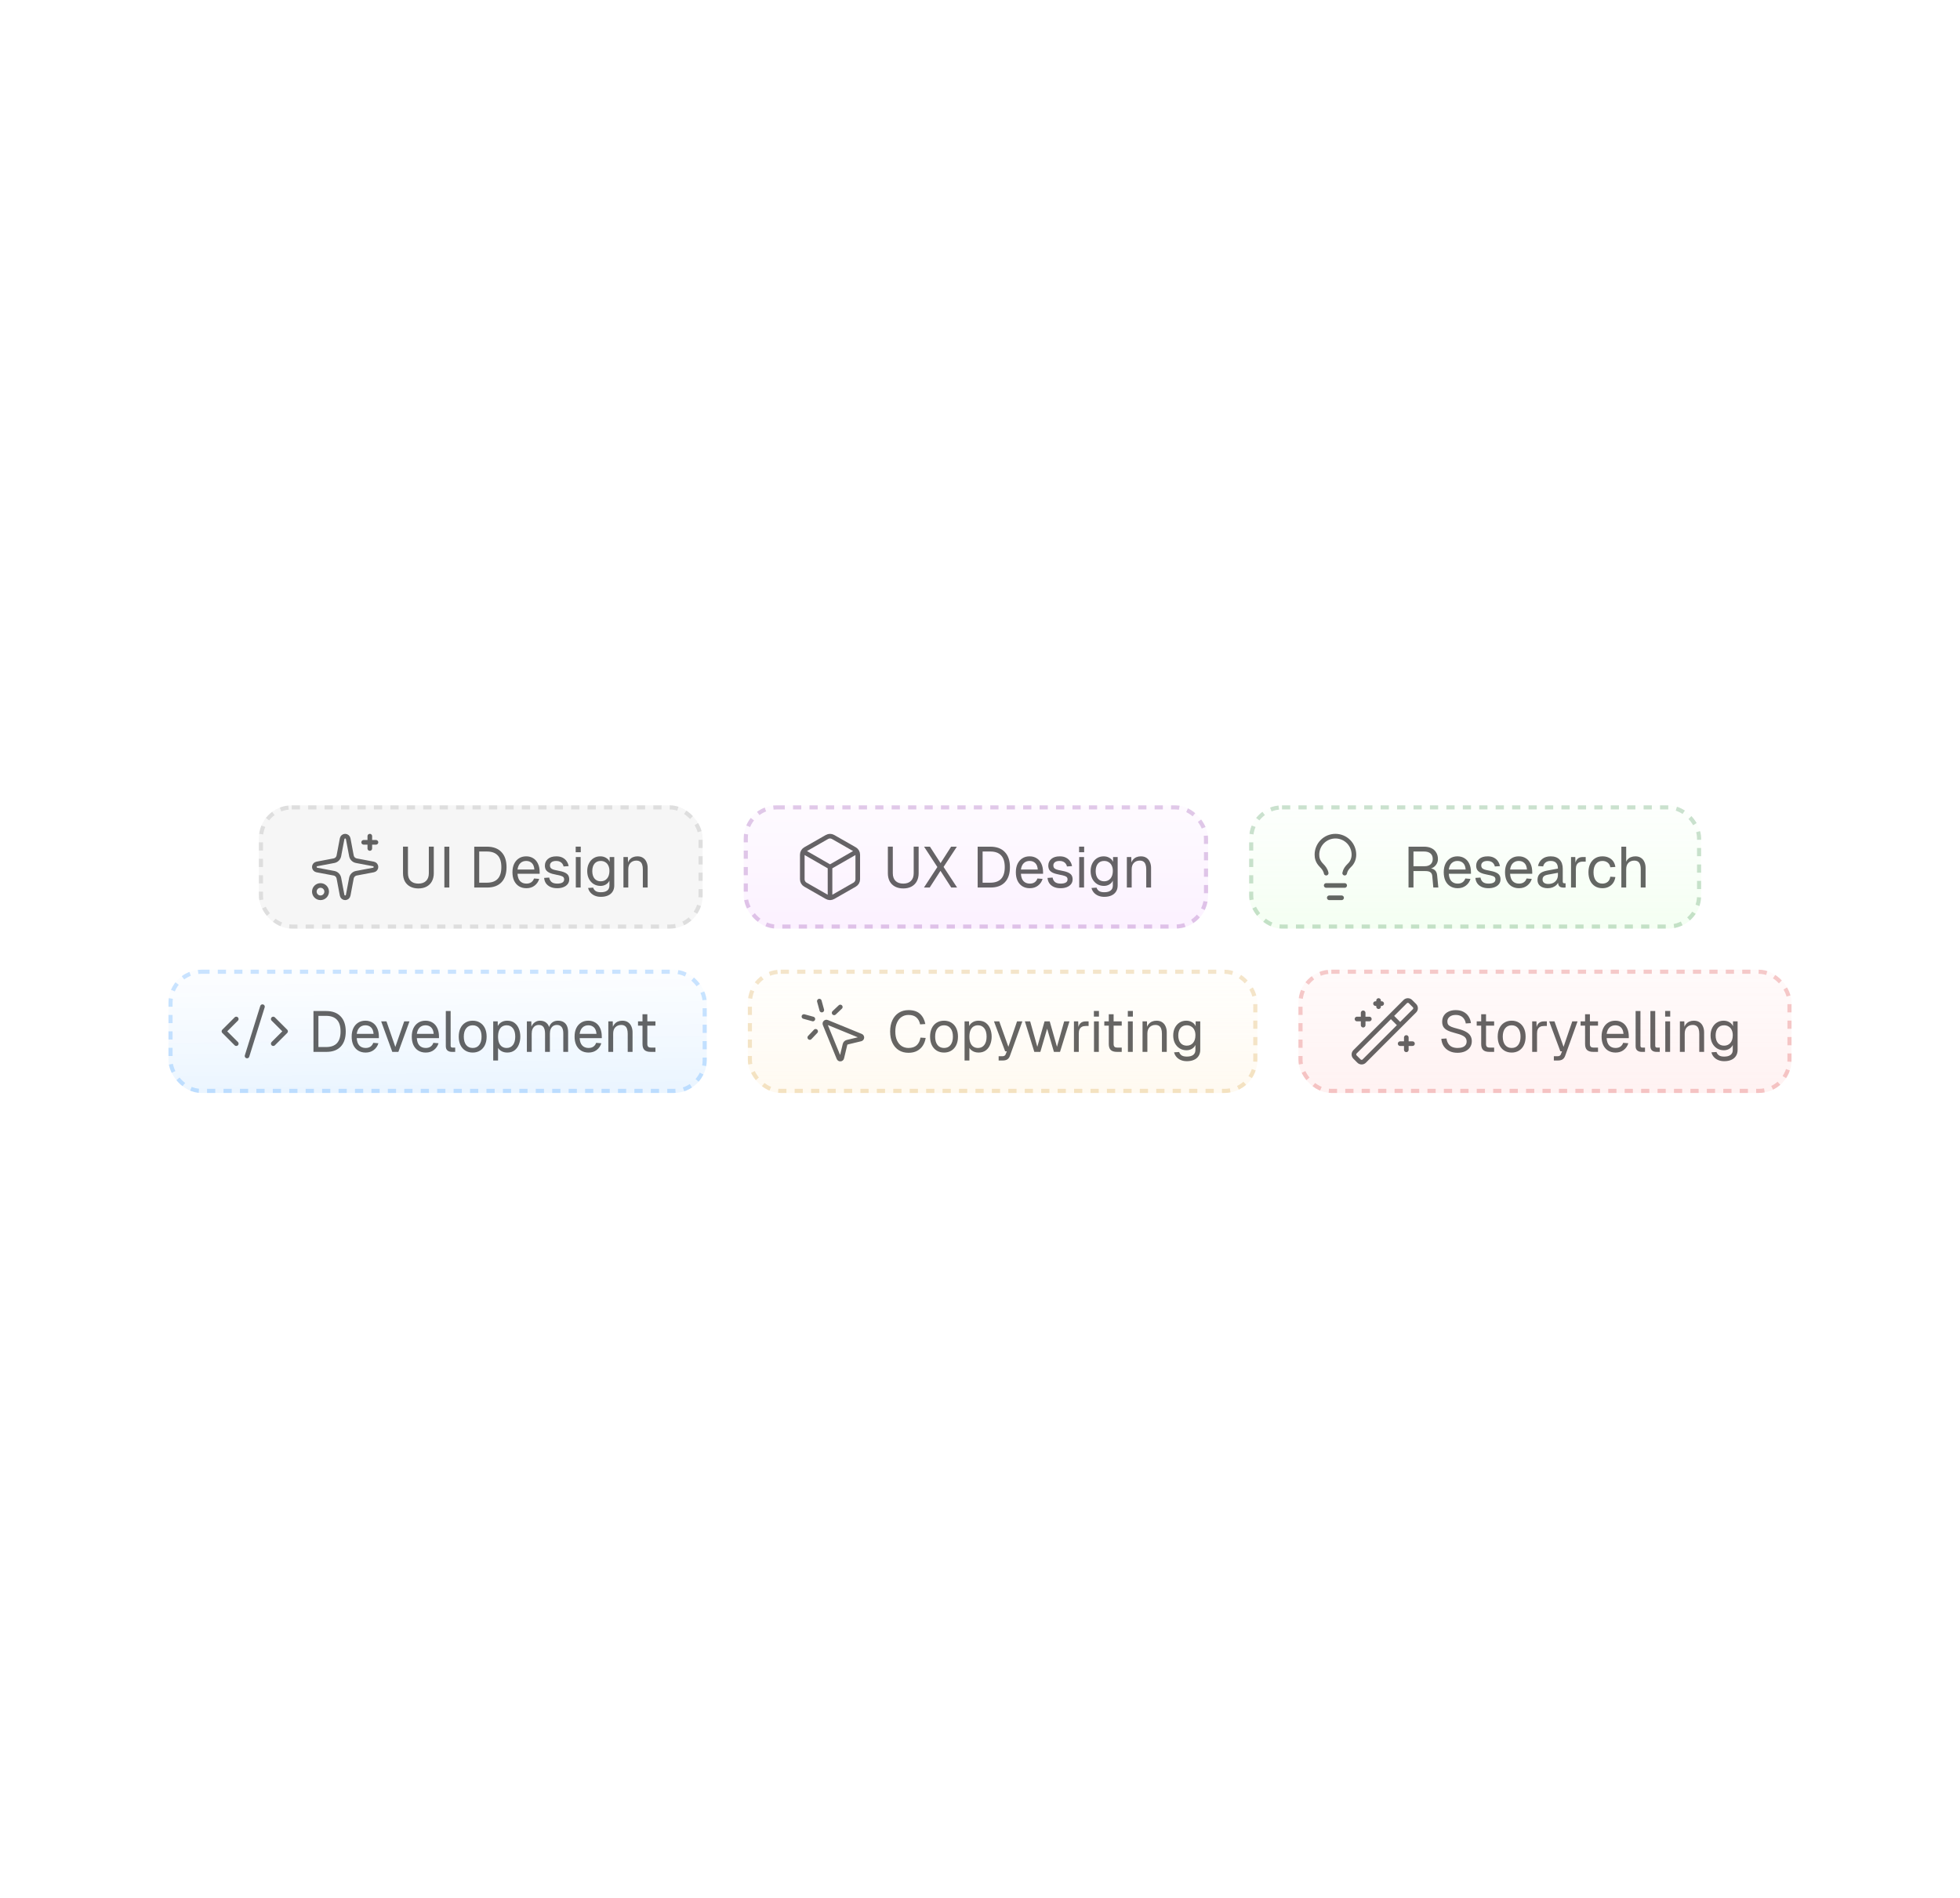<svg width="477" height="462" viewBox="0 0 477 462" fill="none" xmlns="http://www.w3.org/2000/svg">
<rect width="477" height="462" fill="white"/>
<rect x="63" y="196" width="108" height="30" rx="8" fill="#E9E9E9" fill-opacity="0.4"/>
<rect x="63.5" y="196.5" width="107" height="29" rx="7.5" stroke="black" stroke-opacity="0.1" stroke-dasharray="2 2"/>
<g clip-path="url(#clip0_2212_1310)">
<path d="M90 203.5V206.5M91.5 205H88.5M83.263 204.11C83.295 203.938 83.386 203.783 83.521 203.671C83.655 203.559 83.825 203.498 84 203.498C84.175 203.498 84.344 203.559 84.479 203.671C84.614 203.783 84.705 203.938 84.737 204.11L85.525 208.279C85.581 208.575 85.725 208.848 85.939 209.061C86.152 209.274 86.424 209.418 86.721 209.474L90.889 210.263C91.061 210.295 91.217 210.386 91.329 210.521C91.44 210.655 91.502 210.825 91.502 211C91.502 211.175 91.44 211.344 91.329 211.479C91.217 211.614 91.061 211.705 90.889 211.737L86.721 212.525C86.424 212.581 86.152 212.725 85.939 212.939C85.725 213.152 85.581 213.424 85.525 213.721L84.737 217.889C84.705 218.061 84.614 218.217 84.479 218.329C84.344 218.44 84.175 218.502 84 218.502C83.825 218.502 83.655 218.44 83.521 218.329C83.386 218.217 83.295 218.061 83.263 217.889L82.474 213.721C82.418 213.424 82.274 213.152 82.061 212.939C81.848 212.725 81.575 212.581 81.279 212.525L77.11 211.737C76.938 211.705 76.783 211.614 76.671 211.479C76.559 211.344 76.498 211.175 76.498 211C76.498 210.825 76.559 210.655 76.671 210.521C76.783 210.386 76.938 210.295 77.11 210.263L81.279 209.474C81.575 209.418 81.848 209.274 82.061 209.061C82.274 208.848 82.418 208.575 82.474 208.279L83.263 204.11ZM79.5 217C79.5 217.828 78.828 218.5 78 218.5C77.171 218.5 76.5 217.828 76.5 217C76.5 216.171 77.171 215.5 78 215.5C78.828 215.5 79.5 216.171 79.5 217Z" stroke="black" stroke-opacity="0.6" stroke-width="1.125" stroke-linecap="round" stroke-linejoin="round"/>
</g>
<path d="M101.83 216.224C101.065 216.224 100.397 216.075 99.828 215.776C99.268 215.477 98.834 215.053 98.526 214.502C98.227 213.942 98.078 213.284 98.078 212.528V206.046H99.282V212.528C99.282 213.331 99.501 213.951 99.94 214.39C100.388 214.829 101.018 215.048 101.83 215.048C102.633 215.048 103.253 214.829 103.692 214.39C104.14 213.951 104.364 213.331 104.364 212.528V206.046H105.568V212.528C105.568 213.284 105.414 213.942 105.106 214.502C104.807 215.053 104.378 215.477 103.818 215.776C103.258 216.075 102.595 216.224 101.83 216.224ZM108.145 216V206.06H109.349V216H108.145ZM115.419 216V206.06H118.499C120.03 206.06 121.206 206.494 122.027 207.362C122.858 208.221 123.273 209.448 123.273 211.044C123.273 212.631 122.867 213.853 122.055 214.712C121.243 215.571 120.086 216 118.583 216H115.419ZM116.623 214.824H118.499C119.666 214.824 120.543 214.511 121.131 213.886C121.719 213.251 122.013 212.304 122.013 211.044C122.013 209.765 121.719 208.813 121.131 208.188C120.543 207.553 119.666 207.236 118.499 207.236H116.623V214.824ZM128.116 216.168C127.416 216.168 126.809 216.009 126.296 215.692C125.792 215.375 125.4 214.927 125.12 214.348C124.849 213.76 124.714 213.074 124.714 212.29C124.714 211.506 124.849 210.825 125.12 210.246C125.4 209.667 125.787 209.219 126.282 208.902C126.786 208.575 127.378 208.412 128.06 208.412C128.704 208.412 129.273 208.566 129.768 208.874C130.262 209.173 130.645 209.611 130.916 210.19C131.196 210.769 131.336 211.473 131.336 212.304V212.654H125.946C125.992 213.447 126.202 214.045 126.576 214.446C126.958 214.847 127.472 215.048 128.116 215.048C128.601 215.048 128.998 214.936 129.306 214.712C129.623 214.479 129.842 214.175 129.964 213.802L131.224 213.9C131.028 214.563 130.654 215.109 130.104 215.538C129.562 215.958 128.9 216.168 128.116 216.168ZM125.946 211.618H130.048C129.992 210.899 129.782 210.372 129.418 210.036C129.063 209.7 128.61 209.532 128.06 209.532C127.49 209.532 127.019 209.709 126.646 210.064C126.282 210.409 126.048 210.927 125.946 211.618ZM135.631 216.168C134.968 216.168 134.403 216.061 133.937 215.846C133.479 215.631 133.12 215.337 132.859 214.964C132.607 214.581 132.462 214.147 132.425 213.662L133.657 213.578C133.731 214.026 133.923 214.385 134.231 214.656C134.539 214.917 135.005 215.048 135.631 215.048C136.135 215.048 136.536 214.969 136.835 214.81C137.143 214.642 137.297 214.376 137.297 214.012C137.297 213.816 137.25 213.653 137.157 213.522C137.063 213.391 136.881 213.279 136.611 213.186C136.34 213.083 135.939 212.985 135.407 212.892C134.697 212.761 134.137 212.603 133.727 212.416C133.325 212.22 133.036 211.982 132.859 211.702C132.691 211.413 132.607 211.072 132.607 210.68C132.607 210.017 132.849 209.476 133.335 209.056C133.82 208.627 134.511 208.412 135.407 208.412C136.013 208.412 136.522 208.524 136.933 208.748C137.353 208.963 137.679 209.252 137.913 209.616C138.155 209.971 138.314 210.363 138.389 210.792L137.157 210.876C137.101 210.615 136.998 210.386 136.849 210.19C136.699 209.985 136.503 209.826 136.261 209.714C136.018 209.593 135.729 209.532 135.393 209.532C134.861 209.532 134.469 209.635 134.217 209.84C133.965 210.045 133.839 210.307 133.839 210.624C133.839 210.867 133.895 211.067 134.007 211.226C134.128 211.375 134.319 211.501 134.581 211.604C134.842 211.697 135.192 211.781 135.631 211.856C136.387 211.987 136.975 212.145 137.395 212.332C137.815 212.519 138.109 212.747 138.277 213.018C138.445 213.289 138.529 213.62 138.529 214.012C138.529 214.469 138.398 214.861 138.137 215.188C137.885 215.505 137.539 215.748 137.101 215.916C136.671 216.084 136.181 216.168 135.631 216.168ZM140.134 216V208.58H141.31V216H140.134ZM140.106 207.418V206.046H141.338V207.418H140.106ZM146.229 218.268C145.697 218.268 145.216 218.179 144.787 218.002C144.358 217.825 143.998 217.573 143.709 217.246C143.42 216.919 143.224 216.541 143.121 216.112L144.353 216.028C144.465 216.373 144.661 216.644 144.941 216.84C145.23 217.045 145.66 217.148 146.229 217.148C146.901 217.148 147.414 217.013 147.769 216.742C148.133 216.471 148.315 216.065 148.315 215.524V214.32C148.138 214.712 147.853 215.025 147.461 215.258C147.069 215.491 146.63 215.608 146.145 215.608C145.52 215.608 144.96 215.454 144.465 215.146C143.98 214.838 143.597 214.413 143.317 213.872C143.046 213.331 142.911 212.71 142.911 212.01C142.911 211.301 143.046 210.68 143.317 210.148C143.588 209.607 143.961 209.182 144.437 208.874C144.922 208.566 145.473 208.412 146.089 208.412C146.612 208.412 147.078 208.533 147.489 208.776C147.909 209.019 148.203 209.345 148.371 209.756V208.58H149.491V215.496C149.491 216.075 149.36 216.569 149.099 216.98C148.838 217.4 148.464 217.717 147.979 217.932C147.494 218.156 146.91 218.268 146.229 218.268ZM146.201 214.488C146.836 214.488 147.344 214.269 147.727 213.83C148.11 213.382 148.306 212.775 148.315 212.01C148.324 211.497 148.24 211.058 148.063 210.694C147.895 210.321 147.648 210.036 147.321 209.84C147.004 209.635 146.63 209.532 146.201 209.532C145.548 209.532 145.039 209.756 144.675 210.204C144.32 210.643 144.143 211.245 144.143 212.01C144.143 212.775 144.325 213.382 144.689 213.83C145.062 214.269 145.566 214.488 146.201 214.488ZM151.727 216V208.58H152.805L152.847 210.47L152.707 210.344C152.801 209.905 152.964 209.546 153.197 209.266C153.431 208.977 153.711 208.762 154.037 208.622C154.373 208.482 154.733 208.412 155.115 208.412C155.685 208.412 156.151 208.538 156.515 208.79C156.889 209.042 157.164 209.383 157.341 209.812C157.528 210.232 157.621 210.703 157.621 211.226V216H156.445V211.562C156.445 211.105 156.389 210.722 156.277 210.414C156.175 210.097 156.007 209.859 155.773 209.7C155.54 209.532 155.237 209.448 154.863 209.448C154.294 209.448 153.823 209.63 153.449 209.994C153.085 210.349 152.903 210.871 152.903 211.562V216H151.727Z" fill="black" fill-opacity="0.6"/>
<rect x="181" y="196" width="113" height="30" rx="8" fill="url(#paint0_linear_2212_1310)" fill-opacity="0.2"/>
<rect x="181.5" y="196.5" width="112" height="29" rx="7.5" stroke="#6A0190" stroke-opacity="0.2" stroke-dasharray="2 2"/>
<path d="M195.475 207.25L202 211M202 211L208.525 207.25M202 211V218.5M208.75 208C208.75 207.737 208.68 207.479 208.549 207.251C208.417 207.024 208.228 206.834 208 206.703L202.75 203.703C202.522 203.571 202.263 203.502 202 203.502C201.737 203.502 201.478 203.571 201.25 203.703L196 206.703C195.772 206.834 195.583 207.024 195.451 207.251C195.32 207.479 195.25 207.737 195.25 208V214C195.25 214.263 195.32 214.522 195.451 214.75C195.583 214.977 195.772 215.166 196 215.298L201.25 218.298C201.478 218.43 201.737 218.499 202 218.499C202.263 218.499 202.522 218.43 202.75 218.298L208 215.298C208.228 215.166 208.417 214.977 208.549 214.75C208.68 214.522 208.75 214.263 208.75 214V208Z" stroke="black" stroke-opacity="0.6" stroke-width="1.125" stroke-linecap="round" stroke-linejoin="round"/>
<path d="M219.83 216.224C219.065 216.224 218.397 216.075 217.828 215.776C217.268 215.477 216.834 215.053 216.526 214.502C216.227 213.942 216.078 213.284 216.078 212.528V206.046H217.282V212.528C217.282 213.331 217.501 213.951 217.94 214.39C218.388 214.829 219.018 215.048 219.83 215.048C220.633 215.048 221.253 214.829 221.692 214.39C222.14 213.951 222.364 213.331 222.364 212.528V206.046H223.568V212.528C223.568 213.284 223.414 213.942 223.106 214.502C222.807 215.053 222.378 215.477 221.818 215.776C221.258 216.075 220.595 216.224 219.83 216.224ZM224.862 216L228.124 211.016L224.89 206.06H226.318L228.908 210.064L231.47 206.06H232.87L229.636 210.988L232.926 216H231.498L228.88 211.94L226.262 216H224.862ZM237.931 216V206.06H241.011C242.541 206.06 243.717 206.494 244.539 207.362C245.369 208.221 245.785 209.448 245.785 211.044C245.785 212.631 245.379 213.853 244.567 214.712C243.755 215.571 242.597 216 241.095 216H237.931ZM239.135 214.824H241.011C242.177 214.824 243.055 214.511 243.643 213.886C244.231 213.251 244.525 212.304 244.525 211.044C244.525 209.765 244.231 208.813 243.643 208.188C243.055 207.553 242.177 207.236 241.011 207.236H239.135V214.824ZM250.627 216.168C249.927 216.168 249.321 216.009 248.807 215.692C248.303 215.375 247.911 214.927 247.631 214.348C247.361 213.76 247.225 213.074 247.225 212.29C247.225 211.506 247.361 210.825 247.631 210.246C247.911 209.667 248.299 209.219 248.793 208.902C249.297 208.575 249.89 208.412 250.571 208.412C251.215 208.412 251.785 208.566 252.279 208.874C252.774 209.173 253.157 209.611 253.427 210.19C253.707 210.769 253.847 211.473 253.847 212.304V212.654H248.457C248.504 213.447 248.714 214.045 249.087 214.446C249.47 214.847 249.983 215.048 250.627 215.048C251.113 215.048 251.509 214.936 251.817 214.712C252.135 214.479 252.354 214.175 252.475 213.802L253.735 213.9C253.539 214.563 253.166 215.109 252.615 215.538C252.074 215.958 251.411 216.168 250.627 216.168ZM248.457 211.618H252.559C252.503 210.899 252.293 210.372 251.929 210.036C251.575 209.7 251.122 209.532 250.571 209.532C250.002 209.532 249.531 209.709 249.157 210.064C248.793 210.409 248.56 210.927 248.457 211.618ZM258.142 216.168C257.48 216.168 256.915 216.061 256.448 215.846C255.991 215.631 255.632 215.337 255.37 214.964C255.118 214.581 254.974 214.147 254.936 213.662L256.168 213.578C256.243 214.026 256.434 214.385 256.742 214.656C257.05 214.917 257.517 215.048 258.142 215.048C258.646 215.048 259.048 214.969 259.346 214.81C259.654 214.642 259.808 214.376 259.808 214.012C259.808 213.816 259.762 213.653 259.668 213.522C259.575 213.391 259.393 213.279 259.122 213.186C258.852 213.083 258.45 212.985 257.918 212.892C257.209 212.761 256.649 212.603 256.238 212.416C255.837 212.22 255.548 211.982 255.37 211.702C255.202 211.413 255.118 211.072 255.118 210.68C255.118 210.017 255.361 209.476 255.846 209.056C256.332 208.627 257.022 208.412 257.918 208.412C258.525 208.412 259.034 208.524 259.444 208.748C259.864 208.963 260.191 209.252 260.424 209.616C260.667 209.971 260.826 210.363 260.9 210.792L259.668 210.876C259.612 210.615 259.51 210.386 259.36 210.19C259.211 209.985 259.015 209.826 258.772 209.714C258.53 209.593 258.24 209.532 257.904 209.532C257.372 209.532 256.98 209.635 256.728 209.84C256.476 210.045 256.35 210.307 256.35 210.624C256.35 210.867 256.406 211.067 256.518 211.226C256.64 211.375 256.831 211.501 257.092 211.604C257.354 211.697 257.704 211.781 258.142 211.856C258.898 211.987 259.486 212.145 259.906 212.332C260.326 212.519 260.62 212.747 260.788 213.018C260.956 213.289 261.04 213.62 261.04 214.012C261.04 214.469 260.91 214.861 260.648 215.188C260.396 215.505 260.051 215.748 259.612 215.916C259.183 216.084 258.693 216.168 258.142 216.168ZM262.645 216V208.58H263.821V216H262.645ZM262.617 207.418V206.046H263.849V207.418H262.617ZM268.741 218.268C268.209 218.268 267.728 218.179 267.299 218.002C266.869 217.825 266.51 217.573 266.221 217.246C265.931 216.919 265.735 216.541 265.633 216.112L266.865 216.028C266.977 216.373 267.173 216.644 267.453 216.84C267.742 217.045 268.171 217.148 268.741 217.148C269.413 217.148 269.926 217.013 270.281 216.742C270.645 216.471 270.827 216.065 270.827 215.524V214.32C270.649 214.712 270.365 215.025 269.973 215.258C269.581 215.491 269.142 215.608 268.657 215.608C268.031 215.608 267.471 215.454 266.977 215.146C266.491 214.838 266.109 214.413 265.829 213.872C265.558 213.331 265.423 212.71 265.423 212.01C265.423 211.301 265.558 210.68 265.829 210.148C266.099 209.607 266.473 209.182 266.949 208.874C267.434 208.566 267.985 208.412 268.601 208.412C269.123 208.412 269.59 208.533 270.001 208.776C270.421 209.019 270.715 209.345 270.883 209.756V208.58H272.003V215.496C272.003 216.075 271.872 216.569 271.611 216.98C271.349 217.4 270.976 217.717 270.491 217.932C270.005 218.156 269.422 218.268 268.741 218.268ZM268.713 214.488C269.347 214.488 269.856 214.269 270.239 213.83C270.621 213.382 270.817 212.775 270.827 212.01C270.836 211.497 270.752 211.058 270.575 210.694C270.407 210.321 270.159 210.036 269.833 209.84C269.515 209.635 269.142 209.532 268.713 209.532C268.059 209.532 267.551 209.756 267.187 210.204C266.832 210.643 266.655 211.245 266.655 212.01C266.655 212.775 266.837 213.382 267.201 213.83C267.574 214.269 268.078 214.488 268.713 214.488ZM274.239 216V208.58H275.317L275.359 210.47L275.219 210.344C275.312 209.905 275.476 209.546 275.709 209.266C275.942 208.977 276.222 208.762 276.549 208.622C276.885 208.482 277.244 208.412 277.627 208.412C278.196 208.412 278.663 208.538 279.027 208.79C279.4 209.042 279.676 209.383 279.853 209.812C280.04 210.232 280.133 210.703 280.133 211.226V216H278.957V211.562C278.957 211.105 278.901 210.722 278.789 210.414C278.686 210.097 278.518 209.859 278.285 209.7C278.052 209.532 277.748 209.448 277.375 209.448C276.806 209.448 276.334 209.63 275.961 209.994C275.597 210.349 275.415 210.871 275.415 211.562V216H274.239Z" fill="black" fill-opacity="0.6"/>
<rect x="304" y="196" width="110" height="30" rx="8" fill="url(#paint1_linear_2212_1310)" fill-opacity="0.2"/>
<rect x="304.5" y="196.5" width="109" height="29" rx="7.5" stroke="#016D18" stroke-opacity="0.2" stroke-dasharray="2 2"/>
<path d="M327.25 212.5C327.4 211.75 327.775 211.225 328.375 210.625C329.125 209.95 329.5 208.975 329.5 208C329.5 206.807 329.026 205.662 328.182 204.818C327.338 203.974 326.193 203.5 325 203.5C323.807 203.5 322.662 203.974 321.818 204.818C320.974 205.662 320.5 206.807 320.5 208C320.5 208.75 320.65 209.65 321.625 210.625C322.15 211.15 322.6 211.75 322.75 212.5M322.75 215.5H327.25M323.5 218.5H326.5" stroke="black" stroke-opacity="0.6" stroke-width="1.125" stroke-linecap="round" stroke-linejoin="round"/>
<path d="M342.788 216V206.06H346.554C347.254 206.06 347.856 206.181 348.36 206.424C348.864 206.667 349.251 207.017 349.522 207.474C349.802 207.922 349.942 208.454 349.942 209.07C349.942 209.518 349.835 209.919 349.62 210.274C349.415 210.619 349.149 210.895 348.822 211.1C348.495 211.305 348.155 211.417 347.8 211.436L347.716 211.31C348.323 211.31 348.799 211.45 349.144 211.73C349.499 212.01 349.704 212.458 349.76 213.074L350.04 216H348.822L348.57 213.2C348.533 212.789 348.383 212.486 348.122 212.29C347.87 212.094 347.455 211.996 346.876 211.996H343.992V216H342.788ZM343.992 210.82H346.708C347.315 210.82 347.795 210.666 348.15 210.358C348.505 210.05 348.682 209.611 348.682 209.042C348.682 208.463 348.5 208.02 348.136 207.712C347.772 207.395 347.245 207.236 346.554 207.236H343.992V210.82ZM354.76 216.168C354.06 216.168 353.454 216.009 352.94 215.692C352.436 215.375 352.044 214.927 351.764 214.348C351.494 213.76 351.358 213.074 351.358 212.29C351.358 211.506 351.494 210.825 351.764 210.246C352.044 209.667 352.432 209.219 352.926 208.902C353.43 208.575 354.023 208.412 354.704 208.412C355.348 208.412 355.918 208.566 356.412 208.874C356.907 209.173 357.29 209.611 357.56 210.19C357.84 210.769 357.98 211.473 357.98 212.304V212.654H352.59C352.637 213.447 352.847 214.045 353.22 214.446C353.603 214.847 354.116 215.048 354.76 215.048C355.246 215.048 355.642 214.936 355.95 214.712C356.268 214.479 356.487 214.175 356.608 213.802L357.868 213.9C357.672 214.563 357.299 215.109 356.748 215.538C356.207 215.958 355.544 216.168 354.76 216.168ZM352.59 211.618H356.692C356.636 210.899 356.426 210.372 356.062 210.036C355.708 209.7 355.255 209.532 354.704 209.532C354.135 209.532 353.664 209.709 353.29 210.064C352.926 210.409 352.693 210.927 352.59 211.618ZM362.275 216.168C361.612 216.168 361.048 216.061 360.581 215.846C360.124 215.631 359.764 215.337 359.503 214.964C359.251 214.581 359.106 214.147 359.069 213.662L360.301 213.578C360.376 214.026 360.567 214.385 360.875 214.656C361.183 214.917 361.65 215.048 362.275 215.048C362.779 215.048 363.18 214.969 363.479 214.81C363.787 214.642 363.941 214.376 363.941 214.012C363.941 213.816 363.894 213.653 363.801 213.522C363.708 213.391 363.526 213.279 363.255 213.186C362.984 213.083 362.583 212.985 362.051 212.892C361.342 212.761 360.782 212.603 360.371 212.416C359.97 212.22 359.68 211.982 359.503 211.702C359.335 211.413 359.251 211.072 359.251 210.68C359.251 210.017 359.494 209.476 359.979 209.056C360.464 208.627 361.155 208.412 362.051 208.412C362.658 208.412 363.166 208.524 363.577 208.748C363.997 208.963 364.324 209.252 364.557 209.616C364.8 209.971 364.958 210.363 365.033 210.792L363.801 210.876C363.745 210.615 363.642 210.386 363.493 210.19C363.344 209.985 363.148 209.826 362.905 209.714C362.662 209.593 362.373 209.532 362.037 209.532C361.505 209.532 361.113 209.635 360.861 209.84C360.609 210.045 360.483 210.307 360.483 210.624C360.483 210.867 360.539 211.067 360.651 211.226C360.772 211.375 360.964 211.501 361.225 211.604C361.486 211.697 361.836 211.781 362.275 211.856C363.031 211.987 363.619 212.145 364.039 212.332C364.459 212.519 364.753 212.747 364.921 213.018C365.089 213.289 365.173 213.62 365.173 214.012C365.173 214.469 365.042 214.861 364.781 215.188C364.529 215.505 364.184 215.748 363.745 215.916C363.316 216.084 362.826 216.168 362.275 216.168ZM369.676 216.168C368.976 216.168 368.37 216.009 367.856 215.692C367.352 215.375 366.96 214.927 366.68 214.348C366.41 213.76 366.274 213.074 366.274 212.29C366.274 211.506 366.41 210.825 366.68 210.246C366.96 209.667 367.348 209.219 367.842 208.902C368.346 208.575 368.939 208.412 369.62 208.412C370.264 208.412 370.834 208.566 371.328 208.874C371.823 209.173 372.206 209.611 372.476 210.19C372.756 210.769 372.896 211.473 372.896 212.304V212.654H367.506C367.553 213.447 367.763 214.045 368.136 214.446C368.519 214.847 369.032 215.048 369.676 215.048C370.162 215.048 370.558 214.936 370.866 214.712C371.184 214.479 371.403 214.175 371.524 213.802L372.784 213.9C372.588 214.563 372.215 215.109 371.664 215.538C371.123 215.958 370.46 216.168 369.676 216.168ZM367.506 211.618H371.608C371.552 210.899 371.342 210.372 370.978 210.036C370.624 209.7 370.171 209.532 369.62 209.532C369.051 209.532 368.58 209.709 368.206 210.064C367.842 210.409 367.609 210.927 367.506 211.618ZM376.683 216.168C375.917 216.168 375.306 215.991 374.849 215.636C374.401 215.281 374.177 214.787 374.177 214.152C374.177 213.517 374.363 213.018 374.737 212.654C375.11 212.29 375.703 212.033 376.515 211.884L379.147 211.394C379.147 210.769 378.997 210.302 378.699 209.994C378.409 209.686 377.971 209.532 377.383 209.532C376.869 209.532 376.463 209.649 376.165 209.882C375.866 210.106 375.661 210.433 375.549 210.862L374.303 210.764C374.443 210.064 374.779 209.499 375.311 209.07C375.852 208.631 376.543 208.412 377.383 208.412C378.335 208.412 379.063 208.683 379.567 209.224C380.071 209.756 380.323 210.493 380.323 211.436V214.502C380.323 214.67 380.351 214.791 380.407 214.866C380.472 214.931 380.575 214.964 380.715 214.964H381.009V216C380.971 216.009 380.911 216.014 380.827 216.014C380.743 216.023 380.654 216.028 380.561 216.028C380.225 216.028 379.949 215.977 379.735 215.874C379.529 215.762 379.38 215.594 379.287 215.37C379.193 215.137 379.147 214.833 379.147 214.46L379.287 214.488C379.221 214.805 379.063 215.095 378.811 215.356C378.559 215.608 378.246 215.809 377.873 215.958C377.499 216.098 377.103 216.168 376.683 216.168ZM376.795 215.132C377.289 215.132 377.709 215.039 378.055 214.852C378.409 214.656 378.68 214.395 378.867 214.068C379.053 213.732 379.147 213.359 379.147 212.948V212.416L376.739 212.864C376.235 212.957 375.885 213.102 375.689 213.298C375.502 213.485 375.409 213.732 375.409 214.04C375.409 214.385 375.53 214.656 375.773 214.852C376.025 215.039 376.365 215.132 376.795 215.132ZM382.337 216V208.58H383.373L383.429 210.456L383.317 210.414C383.41 209.779 383.611 209.317 383.919 209.028C384.236 208.729 384.656 208.58 385.179 208.58H385.907V209.7H385.193C384.819 209.7 384.507 209.77 384.255 209.91C384.012 210.041 383.825 210.241 383.695 210.512C383.573 210.773 383.513 211.109 383.513 211.52V216H382.337ZM389.979 216.168C389.288 216.168 388.686 216.009 388.173 215.692C387.669 215.375 387.277 214.927 386.997 214.348C386.717 213.76 386.577 213.074 386.577 212.29C386.577 211.506 386.717 210.825 386.997 210.246C387.277 209.667 387.669 209.219 388.173 208.902C388.686 208.575 389.288 208.412 389.979 208.412C390.548 208.412 391.052 208.515 391.491 208.72C391.939 208.916 392.303 209.205 392.583 209.588C392.863 209.971 393.045 210.437 393.129 210.988L391.897 211.072C391.813 210.577 391.598 210.199 391.253 209.938C390.908 209.667 390.483 209.532 389.979 209.532C389.298 209.532 388.766 209.779 388.383 210.274C388 210.759 387.809 211.431 387.809 212.29C387.809 213.149 388 213.825 388.383 214.32C388.766 214.805 389.298 215.048 389.979 215.048C390.483 215.048 390.908 214.908 391.253 214.628C391.598 214.348 391.813 213.928 391.897 213.368L393.129 213.452C393.045 214.003 392.863 214.483 392.583 214.894C392.303 215.295 391.939 215.608 391.491 215.832C391.052 216.056 390.548 216.168 389.979 216.168ZM394.587 216V206.06H395.763V210.218L395.623 210.19C395.716 209.779 395.875 209.443 396.099 209.182C396.323 208.921 396.598 208.729 396.925 208.608C397.251 208.477 397.611 208.412 398.003 208.412C398.535 208.412 398.983 208.533 399.347 208.776C399.72 209.009 400 209.341 400.187 209.77C400.383 210.19 400.481 210.675 400.481 211.226V216H399.305V211.562C399.305 210.843 399.174 210.311 398.913 209.966C398.661 209.621 398.273 209.448 397.751 209.448C397.153 209.448 396.673 209.63 396.309 209.994C395.945 210.358 395.763 210.885 395.763 211.576V216H394.587Z" fill="black" fill-opacity="0.6"/>
<rect x="41" y="236" width="131" height="30" rx="8" fill="url(#paint2_linear_2212_1310)" fill-opacity="0.2"/>
<rect x="41.5" y="236.5" width="130" height="29" rx="7.5" stroke="#0080FF" stroke-opacity="0.2" stroke-dasharray="2 2"/>
<path d="M66.5 254L69.5 251L66.5 248M57.5 248L54.5 251L57.5 254M63.875 245L60.125 257" stroke="black" stroke-opacity="0.6" stroke-width="1.125" stroke-linecap="round" stroke-linejoin="round"/>
<path d="M76.288 256V246.06H79.368C80.899 246.06 82.075 246.494 82.896 247.362C83.727 248.221 84.142 249.448 84.142 251.044C84.142 252.631 83.736 253.853 82.924 254.712C82.112 255.571 80.955 256 79.452 256H76.288ZM77.492 254.824H79.368C80.535 254.824 81.412 254.511 82 253.886C82.588 253.251 82.882 252.304 82.882 251.044C82.882 249.765 82.588 248.813 82 248.188C81.412 247.553 80.535 247.236 79.368 247.236H77.492V254.824ZM88.985 256.168C88.285 256.168 87.678 256.009 87.165 255.692C86.661 255.375 86.269 254.927 85.989 254.348C85.718 253.76 85.583 253.074 85.583 252.29C85.583 251.506 85.718 250.825 85.989 250.246C86.269 249.667 86.656 249.219 87.151 248.902C87.655 248.575 88.248 248.412 88.929 248.412C89.573 248.412 90.142 248.566 90.637 248.874C91.132 249.173 91.514 249.611 91.785 250.19C92.065 250.769 92.205 251.473 92.205 252.304V252.654H86.815C86.862 253.447 87.072 254.045 87.445 254.446C87.828 254.847 88.341 255.048 88.985 255.048C89.47 255.048 89.867 254.936 90.175 254.712C90.492 254.479 90.712 254.175 90.833 253.802L92.093 253.9C91.897 254.563 91.523 255.109 90.973 255.538C90.431 255.958 89.769 256.168 88.985 256.168ZM86.815 251.618H90.917C90.861 250.899 90.651 250.372 90.287 250.036C89.932 249.7 89.48 249.532 88.929 249.532C88.359 249.532 87.888 249.709 87.515 250.064C87.151 250.409 86.918 250.927 86.815 251.618ZM95.469 256L92.767 248.58H94.055L96.211 254.796L98.367 248.58H99.655L96.953 256H95.469ZM103.614 256.168C102.914 256.168 102.307 256.009 101.794 255.692C101.29 255.375 100.898 254.927 100.618 254.348C100.347 253.76 100.212 253.074 100.212 252.29C100.212 251.506 100.347 250.825 100.618 250.246C100.898 249.667 101.285 249.219 101.78 248.902C102.284 248.575 102.876 248.412 103.558 248.412C104.202 248.412 104.771 248.566 105.266 248.874C105.76 249.173 106.143 249.611 106.414 250.19C106.694 250.769 106.834 251.473 106.834 252.304V252.654H101.444C101.49 253.447 101.7 254.045 102.074 254.446C102.456 254.847 102.97 255.048 103.614 255.048C104.099 255.048 104.496 254.936 104.804 254.712C105.121 254.479 105.34 254.175 105.462 253.802L106.722 253.9C106.526 254.563 106.152 255.109 105.602 255.538C105.06 255.958 104.398 256.168 103.614 256.168ZM101.444 251.618H105.546C105.49 250.899 105.28 250.372 104.916 250.036C104.561 249.7 104.108 249.532 103.558 249.532C102.988 249.532 102.517 249.709 102.144 250.064C101.78 250.409 101.546 250.927 101.444 251.618ZM109.951 256C109.522 256 109.172 255.888 108.901 255.664C108.63 255.44 108.495 255.085 108.495 254.6V246.06H109.671V254.502C109.671 254.651 109.708 254.768 109.783 254.852C109.867 254.927 109.984 254.964 110.133 254.964H110.777V256H109.951ZM115.043 256.168C114.362 256.168 113.765 256.009 113.251 255.692C112.738 255.375 112.341 254.927 112.061 254.348C111.781 253.76 111.641 253.074 111.641 252.29C111.641 251.497 111.781 250.811 112.061 250.232C112.341 249.653 112.738 249.205 113.251 248.888C113.765 248.571 114.362 248.412 115.043 248.412C115.725 248.412 116.317 248.571 116.821 248.888C117.335 249.205 117.731 249.653 118.011 250.232C118.291 250.811 118.431 251.497 118.431 252.29C118.431 253.074 118.291 253.76 118.011 254.348C117.731 254.927 117.335 255.375 116.821 255.692C116.317 256.009 115.725 256.168 115.043 256.168ZM115.043 255.048C115.725 255.048 116.252 254.805 116.625 254.32C117.008 253.825 117.199 253.149 117.199 252.29C117.199 251.431 117.008 250.759 116.625 250.274C116.252 249.779 115.725 249.532 115.043 249.532C114.362 249.532 113.83 249.779 113.447 250.274C113.065 250.759 112.873 251.431 112.873 252.29C112.873 253.149 113.065 253.825 113.447 254.32C113.83 254.805 114.362 255.048 115.043 255.048ZM120.034 258.1V248.58H121.126L121.154 250.176L120.986 250.092C121.173 249.541 121.481 249.126 121.91 248.846C122.349 248.557 122.853 248.412 123.422 248.412C124.159 248.412 124.761 248.594 125.228 248.958C125.704 249.322 126.054 249.798 126.278 250.386C126.511 250.974 126.628 251.609 126.628 252.29C126.628 252.971 126.511 253.606 126.278 254.194C126.054 254.782 125.704 255.258 125.228 255.622C124.761 255.986 124.159 256.168 123.422 256.168C123.039 256.168 122.68 256.103 122.344 255.972C122.017 255.841 121.737 255.659 121.504 255.426C121.28 255.193 121.126 254.917 121.042 254.6L121.21 254.404V258.1H120.034ZM123.31 255.048C123.954 255.048 124.463 254.805 124.836 254.32C125.209 253.835 125.396 253.158 125.396 252.29C125.396 251.422 125.209 250.745 124.836 250.26C124.463 249.775 123.954 249.532 123.31 249.532C122.881 249.532 122.507 249.635 122.19 249.84C121.882 250.045 121.639 250.353 121.462 250.764C121.294 251.175 121.21 251.683 121.21 252.29C121.21 252.897 121.294 253.405 121.462 253.816C121.63 254.227 121.873 254.535 122.19 254.74C122.507 254.945 122.881 255.048 123.31 255.048ZM128.224 256V248.58H129.302L129.344 250.456L129.176 250.4C129.26 249.989 129.404 249.639 129.61 249.35C129.824 249.051 130.086 248.823 130.394 248.664C130.702 248.496 131.042 248.412 131.416 248.412C132.06 248.412 132.582 248.589 132.984 248.944C133.394 249.299 133.651 249.793 133.754 250.428L133.53 250.414C133.604 249.985 133.74 249.625 133.936 249.336C134.141 249.037 134.402 248.809 134.72 248.65C135.037 248.491 135.401 248.412 135.812 248.412C136.344 248.412 136.792 248.524 137.156 248.748C137.52 248.963 137.795 249.28 137.982 249.7C138.168 250.12 138.262 250.629 138.262 251.226V256H137.086V251.478C137.086 250.806 136.955 250.302 136.694 249.966C136.432 249.621 136.045 249.448 135.532 249.448C135.186 249.448 134.883 249.532 134.622 249.7C134.37 249.868 134.174 250.111 134.034 250.428C133.894 250.736 133.824 251.114 133.824 251.562V256H132.648V251.562C132.648 250.899 132.531 250.381 132.298 250.008C132.064 249.635 131.672 249.448 131.122 249.448C130.776 249.448 130.473 249.532 130.212 249.7C129.96 249.868 129.759 250.111 129.61 250.428C129.47 250.745 129.4 251.123 129.4 251.562V256H128.224ZM143.235 256.168C142.535 256.168 141.928 256.009 141.415 255.692C140.911 255.375 140.519 254.927 140.239 254.348C139.968 253.76 139.833 253.074 139.833 252.29C139.833 251.506 139.968 250.825 140.239 250.246C140.519 249.667 140.906 249.219 141.401 248.902C141.905 248.575 142.497 248.412 143.179 248.412C143.823 248.412 144.392 248.566 144.887 248.874C145.381 249.173 145.764 249.611 146.035 250.19C146.315 250.769 146.455 251.473 146.455 252.304V252.654H141.065C141.111 253.447 141.321 254.045 141.695 254.446C142.077 254.847 142.591 255.048 143.235 255.048C143.72 255.048 144.117 254.936 144.425 254.712C144.742 254.479 144.961 254.175 145.083 253.802L146.343 253.9C146.147 254.563 145.773 255.109 145.223 255.538C144.681 255.958 144.019 256.168 143.235 256.168ZM141.065 251.618H145.167C145.111 250.899 144.901 250.372 144.537 250.036C144.182 249.7 143.729 249.532 143.179 249.532C142.609 249.532 142.138 249.709 141.765 250.064C141.401 250.409 141.167 250.927 141.065 251.618ZM148.048 256V248.58H149.126L149.168 250.47L149.028 250.344C149.121 249.905 149.284 249.546 149.518 249.266C149.751 248.977 150.031 248.762 150.358 248.622C150.694 248.482 151.053 248.412 151.436 248.412C152.005 248.412 152.472 248.538 152.836 248.79C153.209 249.042 153.484 249.383 153.662 249.812C153.848 250.232 153.942 250.703 153.942 251.226V256H152.766V251.562C152.766 251.105 152.71 250.722 152.598 250.414C152.495 250.097 152.327 249.859 152.094 249.7C151.86 249.532 151.557 249.448 151.184 249.448C150.614 249.448 150.143 249.63 149.77 249.994C149.406 250.349 149.224 250.871 149.224 251.562V256H148.048ZM158.338 256C157.666 256 157.167 255.846 156.84 255.538C156.523 255.23 156.364 254.749 156.364 254.096V246.844H157.54V254.068C157.54 254.404 157.615 254.637 157.764 254.768C157.913 254.899 158.142 254.964 158.45 254.964H159.514V256H158.338ZM155.272 249.616V248.58H159.514V249.616H155.272Z" fill="black" fill-opacity="0.6"/>
<rect x="182" y="236" width="124" height="30" rx="8" fill="url(#paint3_linear_2212_1310)" fill-opacity="0.2"/>
<rect x="182.5" y="236.5" width="123" height="29" rx="7.5" stroke="#CB8400" stroke-opacity="0.2" stroke-dasharray="2 2"/>
<path d="M204.5 245.075L203 246.5M197.825 248L195.65 247.4M198.5 251L197.075 252.5M199.4 243.65L200 245.825M200.778 249.268C200.749 249.199 200.741 249.124 200.755 249.051C200.769 248.978 200.805 248.91 200.857 248.858C200.91 248.805 200.977 248.77 201.05 248.755C201.123 248.741 201.199 248.749 201.267 248.778L209.517 252.153C209.591 252.183 209.653 252.236 209.694 252.303C209.736 252.371 209.755 252.45 209.749 252.529C209.743 252.608 209.712 252.683 209.66 252.744C209.608 252.804 209.539 252.847 209.462 252.865L206.2 253.646C206.066 253.678 205.942 253.747 205.844 253.844C205.746 253.942 205.677 254.065 205.645 254.2L204.865 257.462C204.847 257.54 204.805 257.61 204.744 257.661C204.684 257.713 204.609 257.744 204.529 257.751C204.45 257.757 204.371 257.738 204.303 257.696C204.235 257.654 204.183 257.592 204.153 257.518L200.778 249.268Z" stroke="black" stroke-opacity="0.6" stroke-width="1.125" stroke-linecap="round" stroke-linejoin="round"/>
<path d="M221.096 256.224C220.209 256.224 219.43 256.019 218.758 255.608C218.086 255.188 217.563 254.591 217.19 253.816C216.817 253.041 216.63 252.117 216.63 251.044C216.63 249.971 216.817 249.047 217.19 248.272C217.563 247.488 218.086 246.886 218.758 246.466C219.43 246.046 220.209 245.836 221.096 245.836C222.3 245.836 223.233 246.139 223.896 246.746C224.559 247.353 224.993 248.179 225.198 249.224L223.924 249.308C223.784 248.599 223.485 248.039 223.028 247.628C222.571 247.217 221.927 247.012 221.096 247.012C220.461 247.012 219.901 247.175 219.416 247.502C218.94 247.819 218.567 248.281 218.296 248.888C218.025 249.485 217.89 250.204 217.89 251.044C217.89 251.884 218.025 252.603 218.296 253.2C218.567 253.797 218.94 254.255 219.416 254.572C219.901 254.889 220.461 255.048 221.096 255.048C221.964 255.048 222.636 254.824 223.112 254.376C223.588 253.919 223.887 253.303 224.008 252.528L225.282 252.612C225.161 253.331 224.923 253.961 224.568 254.502C224.213 255.043 223.742 255.468 223.154 255.776C222.575 256.075 221.889 256.224 221.096 256.224ZM229.752 256.168C229.071 256.168 228.474 256.009 227.96 255.692C227.447 255.375 227.05 254.927 226.77 254.348C226.49 253.76 226.35 253.074 226.35 252.29C226.35 251.497 226.49 250.811 226.77 250.232C227.05 249.653 227.447 249.205 227.96 248.888C228.474 248.571 229.071 248.412 229.752 248.412C230.434 248.412 231.026 248.571 231.53 248.888C232.044 249.205 232.44 249.653 232.72 250.232C233 250.811 233.14 251.497 233.14 252.29C233.14 253.074 233 253.76 232.72 254.348C232.44 254.927 232.044 255.375 231.53 255.692C231.026 256.009 230.434 256.168 229.752 256.168ZM229.752 255.048C230.434 255.048 230.961 254.805 231.334 254.32C231.717 253.825 231.908 253.149 231.908 252.29C231.908 251.431 231.717 250.759 231.334 250.274C230.961 249.779 230.434 249.532 229.752 249.532C229.071 249.532 228.539 249.779 228.156 250.274C227.774 250.759 227.582 251.431 227.582 252.29C227.582 253.149 227.774 253.825 228.156 254.32C228.539 254.805 229.071 255.048 229.752 255.048ZM234.743 258.1V248.58H235.835L235.863 250.176L235.695 250.092C235.882 249.541 236.19 249.126 236.619 248.846C237.058 248.557 237.562 248.412 238.131 248.412C238.868 248.412 239.47 248.594 239.937 248.958C240.413 249.322 240.763 249.798 240.987 250.386C241.22 250.974 241.337 251.609 241.337 252.29C241.337 252.971 241.22 253.606 240.987 254.194C240.763 254.782 240.413 255.258 239.937 255.622C239.47 255.986 238.868 256.168 238.131 256.168C237.748 256.168 237.389 256.103 237.053 255.972C236.726 255.841 236.446 255.659 236.213 255.426C235.989 255.193 235.835 254.917 235.751 254.6L235.919 254.404V258.1H234.743ZM238.019 255.048C238.663 255.048 239.172 254.805 239.545 254.32C239.918 253.835 240.105 253.158 240.105 252.29C240.105 251.422 239.918 250.745 239.545 250.26C239.172 249.775 238.663 249.532 238.019 249.532C237.59 249.532 237.216 249.635 236.899 249.84C236.591 250.045 236.348 250.353 236.171 250.764C236.003 251.175 235.919 251.683 235.919 252.29C235.919 252.897 236.003 253.405 236.171 253.816C236.339 254.227 236.582 254.535 236.899 254.74C237.216 254.945 237.59 255.048 238.019 255.048ZM243.036 258.1V257.064H243.89C244.151 257.064 244.342 257.022 244.464 256.938C244.594 256.863 244.692 256.737 244.758 256.56L245.024 255.86H244.618L241.902 248.58H243.19L245.402 254.768L247.516 248.58H248.804L245.794 256.938C245.654 257.339 245.444 257.633 245.164 257.82C244.884 258.007 244.496 258.1 244.002 258.1H243.036ZM251.717 256L249.421 248.58H250.709L252.445 254.768L254.209 248.58H255.469L257.233 254.768L258.983 248.58H260.271L257.975 256H256.491L254.839 250.358L253.187 256H251.717ZM261.362 256V248.58H262.398L262.454 250.456L262.342 250.414C262.436 249.779 262.636 249.317 262.944 249.028C263.262 248.729 263.682 248.58 264.204 248.58H264.932V249.7H264.218C263.845 249.7 263.532 249.77 263.28 249.91C263.038 250.041 262.851 250.241 262.72 250.512C262.599 250.773 262.538 251.109 262.538 251.52V256H261.362ZM266.243 256V248.58H267.419V256H266.243ZM266.215 247.418V246.046H267.447V247.418H266.215ZM271.816 256C271.144 256 270.645 255.846 270.318 255.538C270.001 255.23 269.842 254.749 269.842 254.096V246.844H271.018V254.068C271.018 254.404 271.093 254.637 271.242 254.768C271.392 254.899 271.62 254.964 271.928 254.964H272.992V256H271.816ZM268.75 249.616V248.58H272.992V249.616H268.75ZM274.501 256V248.58H275.677V256H274.501ZM274.473 247.418V246.046H275.705V247.418H274.473ZM278.056 256V248.58H279.134L279.176 250.47L279.036 250.344C279.129 249.905 279.292 249.546 279.526 249.266C279.759 248.977 280.039 248.762 280.366 248.622C280.702 248.482 281.061 248.412 281.444 248.412C282.013 248.412 282.48 248.538 282.844 248.79C283.217 249.042 283.492 249.383 283.67 249.812C283.856 250.232 283.95 250.703 283.95 251.226V256H282.774V251.562C282.774 251.105 282.718 250.722 282.606 250.414C282.503 250.097 282.335 249.859 282.102 249.7C281.868 249.532 281.565 249.448 281.192 249.448C280.622 249.448 280.151 249.63 279.778 249.994C279.414 250.349 279.232 250.871 279.232 251.562V256H278.056ZM288.84 258.268C288.308 258.268 287.828 258.179 287.398 258.002C286.969 257.825 286.61 257.573 286.32 257.246C286.031 256.919 285.835 256.541 285.732 256.112L286.964 256.028C287.076 256.373 287.272 256.644 287.552 256.84C287.842 257.045 288.271 257.148 288.84 257.148C289.512 257.148 290.026 257.013 290.38 256.742C290.744 256.471 290.926 256.065 290.926 255.524V254.32C290.749 254.712 290.464 255.025 290.072 255.258C289.68 255.491 289.242 255.608 288.756 255.608C288.131 255.608 287.571 255.454 287.076 255.146C286.591 254.838 286.208 254.413 285.928 253.872C285.658 253.331 285.522 252.71 285.522 252.01C285.522 251.301 285.658 250.68 285.928 250.148C286.199 249.607 286.572 249.182 287.048 248.874C287.534 248.566 288.084 248.412 288.7 248.412C289.223 248.412 289.69 248.533 290.1 248.776C290.52 249.019 290.814 249.345 290.982 249.756V248.58H292.102V255.496C292.102 256.075 291.972 256.569 291.71 256.98C291.449 257.4 291.076 257.717 290.59 257.932C290.105 258.156 289.522 258.268 288.84 258.268ZM288.812 254.488C289.447 254.488 289.956 254.269 290.338 253.83C290.721 253.382 290.917 252.775 290.926 252.01C290.936 251.497 290.852 251.058 290.674 250.694C290.506 250.321 290.259 250.036 289.932 249.84C289.615 249.635 289.242 249.532 288.812 249.532C288.159 249.532 287.65 249.756 287.286 250.204C286.932 250.643 286.754 251.245 286.754 252.01C286.754 252.775 286.936 253.382 287.3 253.83C287.674 254.269 288.178 254.488 288.812 254.488Z" fill="black" fill-opacity="0.6"/>
<rect x="316" y="236" width="120" height="30" rx="8" fill="url(#paint4_linear_2212_1310)" fill-opacity="0.2"/>
<rect x="316.5" y="236.5" width="119" height="29" rx="7.5" stroke="#CD0707" stroke-opacity="0.2" stroke-dasharray="2 2"/>
<g clip-path="url(#clip1_2212_1310)">
<path d="M338.5 247.25L340.75 249.5M331.75 246.5V249.5M342.25 252.5V255.5M335.5 243.5V245M333.25 248H330.25M343.75 254H340.75M336.25 244.25H334.75M344.23 244.73L343.27 243.77C343.186 243.685 343.085 243.617 342.975 243.571C342.864 243.525 342.745 243.501 342.625 243.501C342.505 243.501 342.386 243.525 342.276 243.571C342.165 243.617 342.064 243.685 341.98 243.77L329.77 255.98C329.685 256.064 329.617 256.165 329.571 256.276C329.525 256.386 329.501 256.505 329.501 256.625C329.501 256.745 329.525 256.864 329.571 256.974C329.617 257.085 329.685 257.186 329.77 257.27L330.73 258.23C330.814 258.316 330.914 258.385 331.025 258.431C331.136 258.478 331.255 258.502 331.375 258.502C331.495 258.502 331.614 258.478 331.725 258.431C331.836 258.385 331.936 258.316 332.02 258.23L344.23 246.02C344.316 245.936 344.385 245.836 344.432 245.725C344.478 245.614 344.502 245.495 344.502 245.375C344.502 245.255 344.478 245.136 344.432 245.025C344.385 244.914 344.316 244.814 344.23 244.73Z" stroke="black" stroke-opacity="0.6" stroke-width="1.125" stroke-linecap="round" stroke-linejoin="round"/>
</g>
<path d="M354.704 256.224C353.939 256.224 353.271 256.079 352.702 255.79C352.133 255.501 351.68 255.104 351.344 254.6C351.017 254.087 350.826 253.494 350.77 252.822L352.03 252.738C352.095 253.233 352.24 253.653 352.464 253.998C352.688 254.343 352.987 254.605 353.36 254.782C353.743 254.959 354.2 255.048 354.732 255.048C355.199 255.048 355.595 254.987 355.922 254.866C356.249 254.745 356.496 254.567 356.664 254.334C356.841 254.101 356.93 253.816 356.93 253.48C356.93 253.172 356.855 252.901 356.706 252.668C356.566 252.425 356.291 252.206 355.88 252.01C355.479 251.805 354.881 251.604 354.088 251.408C353.323 251.212 352.711 250.997 352.254 250.764C351.806 250.531 351.479 250.246 351.274 249.91C351.078 249.574 350.98 249.159 350.98 248.664C350.98 248.104 351.111 247.614 351.372 247.194C351.643 246.765 352.025 246.433 352.52 246.2C353.015 245.957 353.603 245.836 354.284 245.836C355.012 245.836 355.637 245.976 356.16 246.256C356.683 246.527 357.098 246.9 357.406 247.376C357.714 247.852 357.905 248.393 357.98 249L356.72 249.084C356.664 248.683 356.533 248.328 356.328 248.02C356.132 247.703 355.861 247.455 355.516 247.278C355.171 247.101 354.751 247.012 354.256 247.012C353.64 247.012 353.15 247.161 352.786 247.46C352.422 247.749 352.24 248.132 352.24 248.608C352.24 248.916 352.31 249.173 352.45 249.378C352.599 249.574 352.861 249.751 353.234 249.91C353.607 250.059 354.144 250.223 354.844 250.4C355.675 250.605 356.333 250.853 356.818 251.142C357.313 251.422 357.663 251.749 357.868 252.122C358.083 252.495 358.19 252.92 358.19 253.396C358.19 253.975 358.041 254.479 357.742 254.908C357.443 255.328 357.033 255.655 356.51 255.888C355.987 256.112 355.385 256.224 354.704 256.224ZM362.449 256C361.777 256 361.278 255.846 360.951 255.538C360.634 255.23 360.475 254.749 360.475 254.096V246.844H361.651V254.068C361.651 254.404 361.726 254.637 361.875 254.768C362.025 254.899 362.253 254.964 362.561 254.964H363.625V256H362.449ZM359.383 249.616V248.58H363.625V249.616H359.383ZM367.895 256.168C367.214 256.168 366.616 256.009 366.103 255.692C365.59 255.375 365.193 254.927 364.913 254.348C364.633 253.76 364.493 253.074 364.493 252.29C364.493 251.497 364.633 250.811 364.913 250.232C365.193 249.653 365.59 249.205 366.103 248.888C366.616 248.571 367.214 248.412 367.895 248.412C368.576 248.412 369.169 248.571 369.673 248.888C370.186 249.205 370.583 249.653 370.863 250.232C371.143 250.811 371.283 251.497 371.283 252.29C371.283 253.074 371.143 253.76 370.863 254.348C370.583 254.927 370.186 255.375 369.673 255.692C369.169 256.009 368.576 256.168 367.895 256.168ZM367.895 255.048C368.576 255.048 369.104 254.805 369.477 254.32C369.86 253.825 370.051 253.149 370.051 252.29C370.051 251.431 369.86 250.759 369.477 250.274C369.104 249.779 368.576 249.532 367.895 249.532C367.214 249.532 366.682 249.779 366.299 250.274C365.916 250.759 365.725 251.431 365.725 252.29C365.725 253.149 365.916 253.825 366.299 254.32C366.682 254.805 367.214 255.048 367.895 255.048ZM372.886 256V248.58H373.922L373.978 250.456L373.866 250.414C373.959 249.779 374.16 249.317 374.468 249.028C374.785 248.729 375.205 248.58 375.728 248.58H376.456V249.7H375.742C375.368 249.7 375.056 249.77 374.804 249.91C374.561 250.041 374.374 250.241 374.244 250.512C374.122 250.773 374.062 251.109 374.062 251.52V256H372.886ZM378.157 258.1V257.064H379.011C379.272 257.064 379.464 257.022 379.585 256.938C379.716 256.863 379.814 256.737 379.879 256.56L380.145 255.86H379.739L377.023 248.58H378.311L380.523 254.768L382.637 248.58H383.925L380.915 256.938C380.775 257.339 380.565 257.633 380.285 257.82C380.005 258.007 379.618 258.1 379.123 258.1H378.157ZM387.729 256C387.057 256 386.557 255.846 386.231 255.538C385.913 255.23 385.755 254.749 385.755 254.096V246.844H386.931V254.068C386.931 254.404 387.005 254.637 387.155 254.768C387.304 254.899 387.533 254.964 387.841 254.964H388.905V256H387.729ZM384.663 249.616V248.58H388.905V249.616H384.663ZM393.174 256.168C392.474 256.168 391.868 256.009 391.354 255.692C390.85 255.375 390.458 254.927 390.178 254.348C389.908 253.76 389.772 253.074 389.772 252.29C389.772 251.506 389.908 250.825 390.178 250.246C390.458 249.667 390.846 249.219 391.34 248.902C391.844 248.575 392.437 248.412 393.118 248.412C393.762 248.412 394.332 248.566 394.826 248.874C395.321 249.173 395.704 249.611 395.974 250.19C396.254 250.769 396.394 251.473 396.394 252.304V252.654H391.004C391.051 253.447 391.261 254.045 391.634 254.446C392.017 254.847 392.53 255.048 393.174 255.048C393.66 255.048 394.056 254.936 394.364 254.712C394.682 254.479 394.901 254.175 395.022 253.802L396.282 253.9C396.086 254.563 395.713 255.109 395.162 255.538C394.621 255.958 393.958 256.168 393.174 256.168ZM391.004 251.618H395.106C395.05 250.899 394.84 250.372 394.476 250.036C394.122 249.7 393.669 249.532 393.118 249.532C392.549 249.532 392.078 249.709 391.704 250.064C391.34 250.409 391.107 250.927 391.004 251.618ZM399.512 256C399.082 256 398.732 255.888 398.462 255.664C398.191 255.44 398.056 255.085 398.056 254.6V246.06H399.232V254.502C399.232 254.651 399.269 254.768 399.344 254.852C399.428 254.927 399.544 254.964 399.694 254.964H400.338V256H399.512ZM403.107 256C402.678 256 402.328 255.888 402.057 255.664C401.787 255.44 401.651 255.085 401.651 254.6V246.06H402.827V254.502C402.827 254.651 402.865 254.768 402.939 254.852C403.023 254.927 403.14 254.964 403.289 254.964H403.933V256H403.107ZM405.274 256V248.58H406.45V256H405.274ZM405.246 247.418V246.046H406.478V247.418H405.246ZM408.829 256V248.58H409.907L409.949 250.47L409.809 250.344C409.902 249.905 410.066 249.546 410.299 249.266C410.532 248.977 410.812 248.762 411.139 248.622C411.475 248.482 411.834 248.412 412.217 248.412C412.786 248.412 413.253 248.538 413.617 248.79C413.99 249.042 414.266 249.383 414.443 249.812C414.63 250.232 414.723 250.703 414.723 251.226V256H413.547V251.562C413.547 251.105 413.491 250.722 413.379 250.414C413.276 250.097 413.108 249.859 412.875 249.7C412.642 249.532 412.338 249.448 411.965 249.448C411.396 249.448 410.924 249.63 410.551 249.994C410.187 250.349 410.005 250.871 410.005 251.562V256H408.829ZM419.614 258.268C419.082 258.268 418.601 258.179 418.172 258.002C417.742 257.825 417.383 257.573 417.094 257.246C416.804 256.919 416.608 256.541 416.506 256.112L417.738 256.028C417.85 256.373 418.046 256.644 418.326 256.84C418.615 257.045 419.044 257.148 419.614 257.148C420.286 257.148 420.799 257.013 421.154 256.742C421.518 256.471 421.7 256.065 421.7 255.524V254.32C421.522 254.712 421.238 255.025 420.846 255.258C420.454 255.491 420.015 255.608 419.53 255.608C418.904 255.608 418.344 255.454 417.85 255.146C417.364 254.838 416.982 254.413 416.702 253.872C416.431 253.331 416.296 252.71 416.296 252.01C416.296 251.301 416.431 250.68 416.702 250.148C416.972 249.607 417.346 249.182 417.822 248.874C418.307 248.566 418.858 248.412 419.474 248.412C419.996 248.412 420.463 248.533 420.874 248.776C421.294 249.019 421.588 249.345 421.756 249.756V248.58H422.876V255.496C422.876 256.075 422.745 256.569 422.484 256.98C422.222 257.4 421.849 257.717 421.364 257.932C420.878 258.156 420.295 258.268 419.614 258.268ZM419.586 254.488C420.22 254.488 420.729 254.269 421.112 253.83C421.494 253.382 421.69 252.775 421.7 252.01C421.709 251.497 421.625 251.058 421.448 250.694C421.28 250.321 421.032 250.036 420.706 249.84C420.388 249.635 420.015 249.532 419.586 249.532C418.932 249.532 418.424 249.756 418.06 250.204C417.705 250.643 417.528 251.245 417.528 252.01C417.528 252.775 417.71 253.382 418.074 253.83C418.447 254.269 418.951 254.488 419.586 254.488Z" fill="black" fill-opacity="0.6"/>
<defs>
<linearGradient id="paint0_linear_2212_1310" x1="237.838" y1="226" x2="237.838" y2="196" gradientUnits="userSpaceOnUse">
<stop stop-color="#EEBAFF"/>
<stop offset="1" stop-color="#F9E9FF"/>
</linearGradient>
<linearGradient id="paint1_linear_2212_1310" x1="359" y1="196" x2="359" y2="226" gradientUnits="userSpaceOnUse">
<stop stop-color="#ECFFEA" stop-opacity="0.6"/>
<stop offset="1" stop-color="#C7FFBF"/>
</linearGradient>
<linearGradient id="paint2_linear_2212_1310" x1="102.469" y1="236.882" x2="102.856" y2="265.119" gradientUnits="userSpaceOnUse">
<stop stop-color="#E7F3FF" stop-opacity="0.7"/>
<stop offset="1" stop-color="#90C7FF" stop-opacity="0.9"/>
</linearGradient>
<linearGradient id="paint3_linear_2212_1310" x1="244" y1="236" x2="244" y2="266" gradientUnits="userSpaceOnUse">
<stop stop-color="#FFF3DC" stop-opacity="0.4"/>
<stop offset="1" stop-color="#FFE5B7"/>
</linearGradient>
<linearGradient id="paint4_linear_2212_1310" x1="376" y1="236" x2="376" y2="266" gradientUnits="userSpaceOnUse">
<stop stop-color="#FFD4D4" stop-opacity="0.6"/>
<stop offset="1" stop-color="#FFBFBF"/>
</linearGradient>
<clipPath id="clip0_2212_1310">
<rect width="18" height="18" fill="white" transform="translate(75 202)"/>
</clipPath>
<clipPath id="clip1_2212_1310">
<rect width="18" height="18" fill="white" transform="translate(328 242)"/>
</clipPath>
</defs>
</svg>
